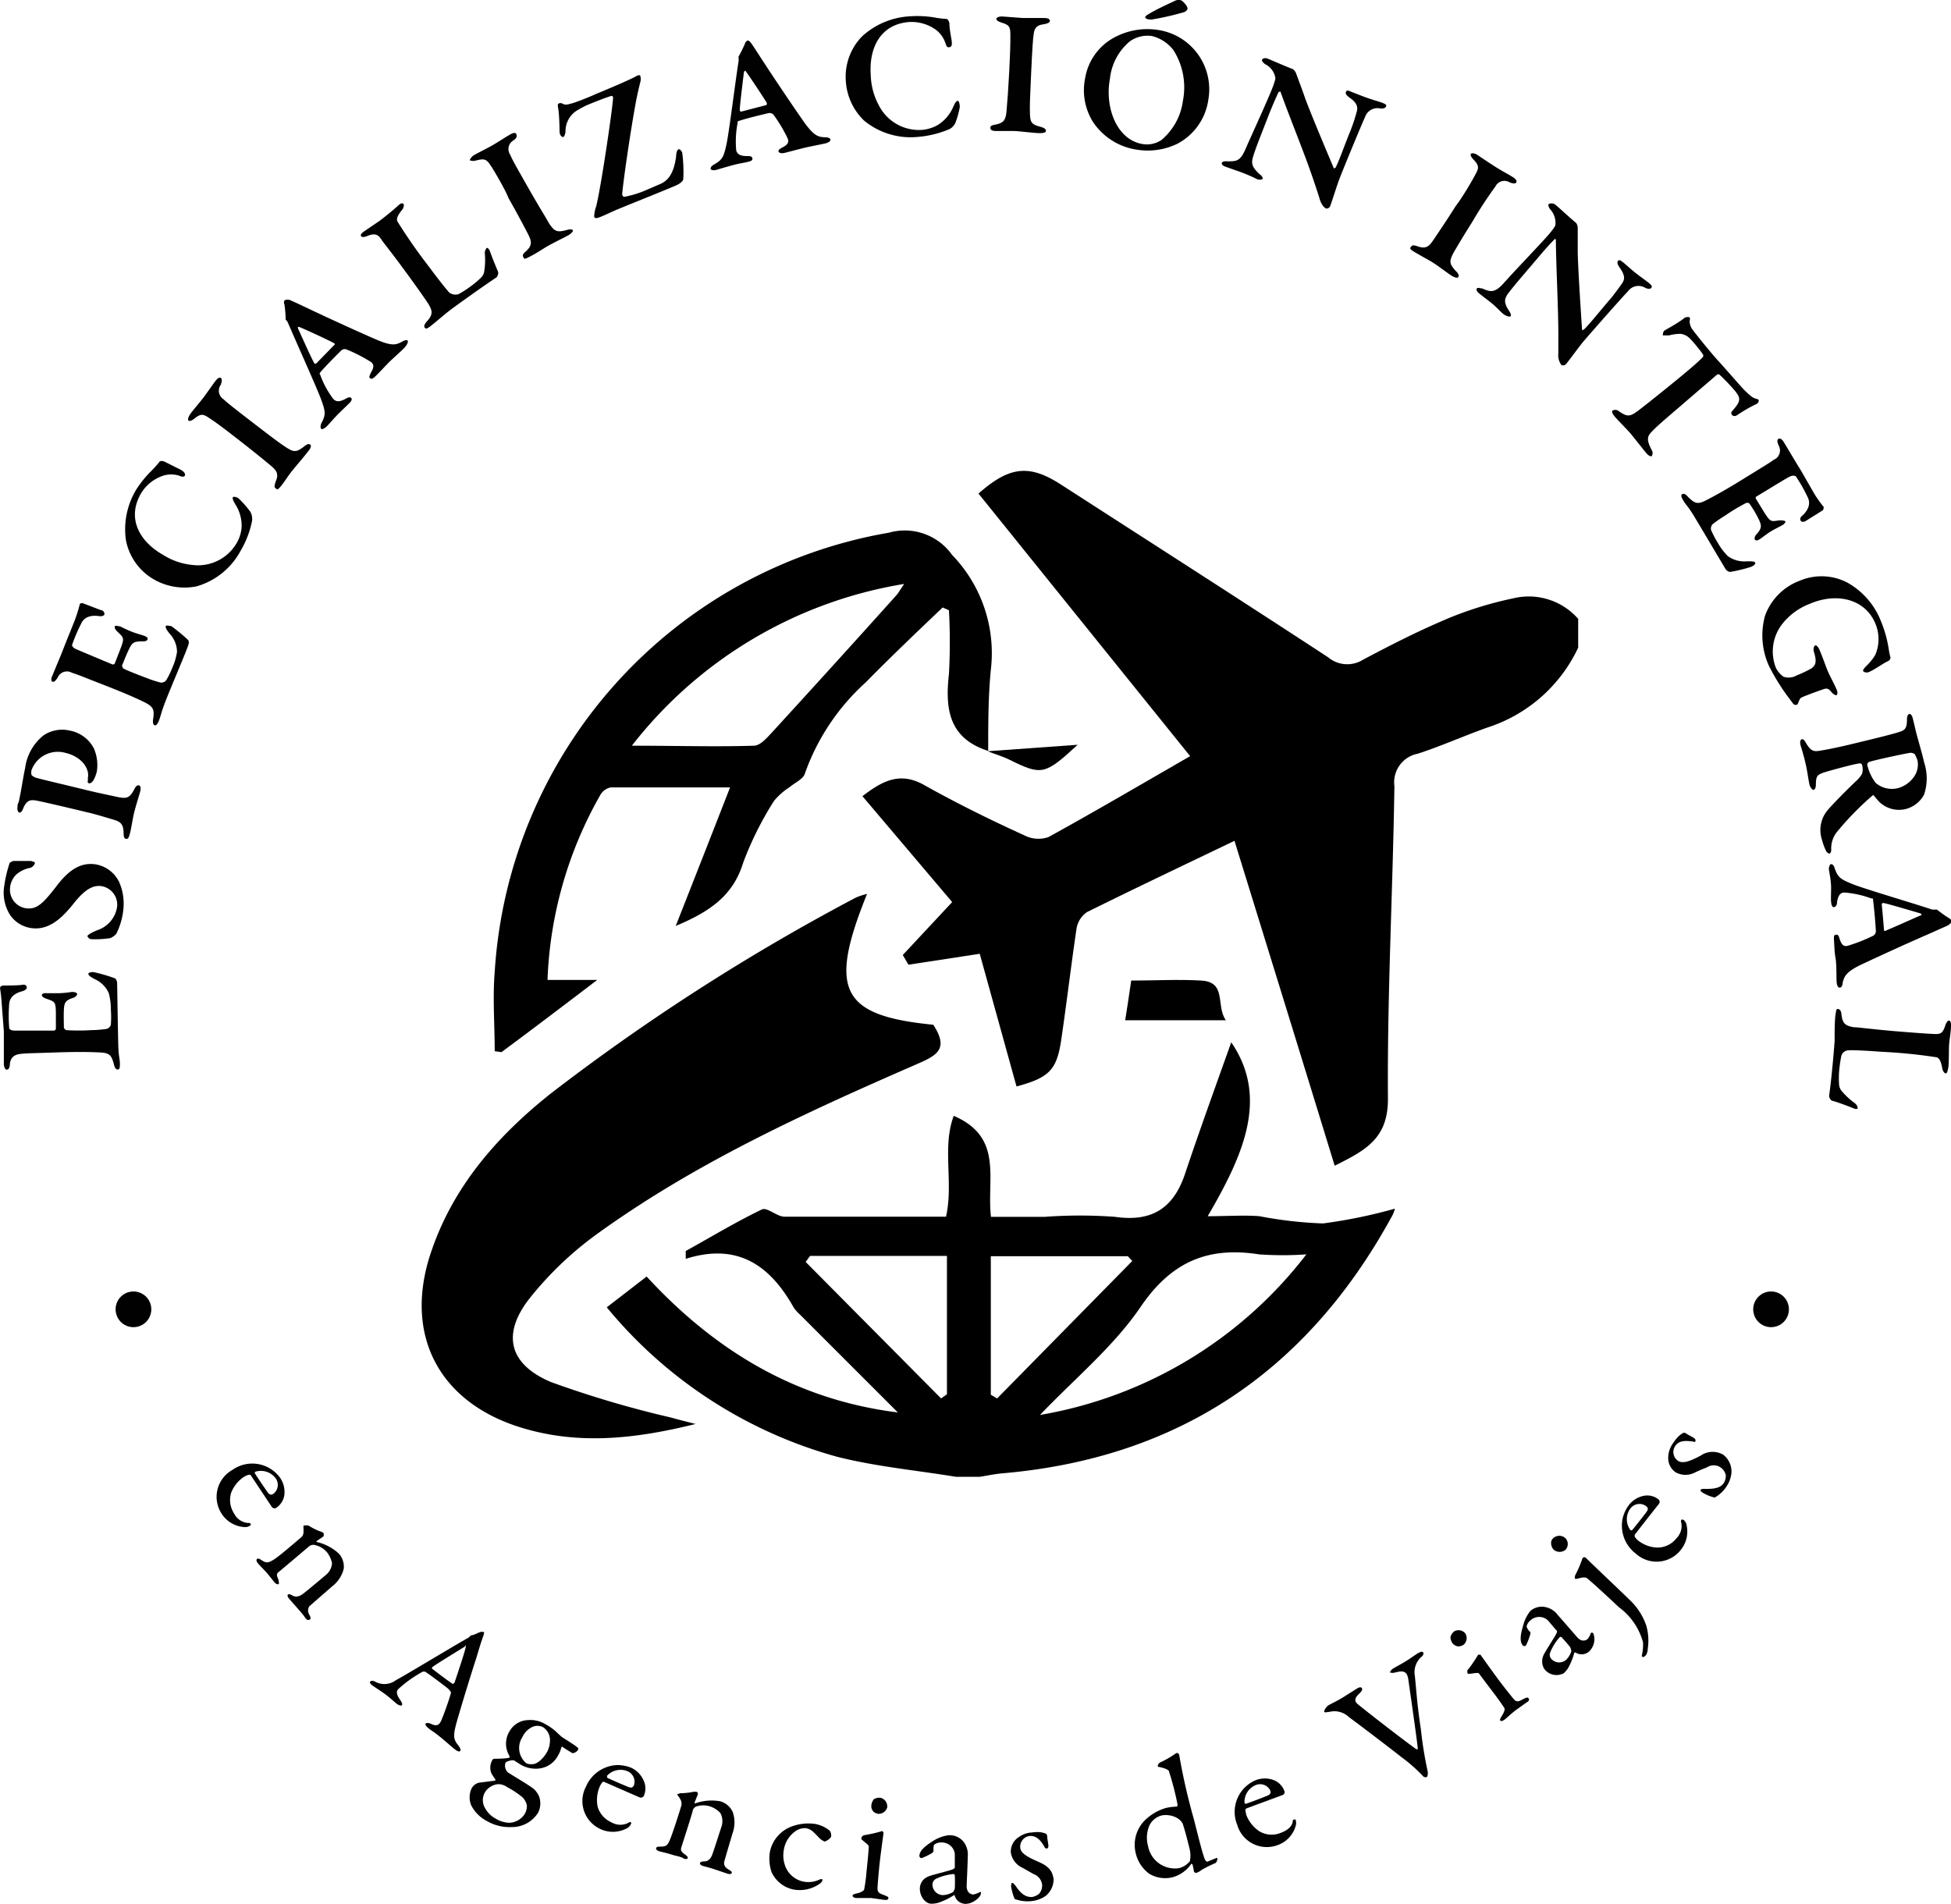 <svg xmlns="http://www.w3.org/2000/svg" viewBox="0 0 126.75 123.73"><defs><style>.a{fill:#010101;}</style></defs><path d="M462.1,269.94a24,24,0,0,0-4,1.21c-2,.83-3.87,1.78-5.75,2.78a1.93,1.93,0,0,1-2.25-.16c-5.79-3.79-11.62-7.52-17.43-11.27-2-1.27-3.28-1.15-5.29.63l13.75,17.06c-3.16,1.82-6.16,3.58-9.21,5.26a2,2,0,0,1-1.55-.11c-2.2-1-4.41-2.09-6.53-3.28-1.57-.88-2.71-.26-4,.73l5.83,6.88-3.21,3.44.37.63,4.63-.71,2.39,8.62c2.12-.57,2.61-1.07,2.9-3,.36-2.42.64-4.85,1-7.26a1.61,1.61,0,0,1,.68-1.07c3.15-1.56,6.33-3.07,9.58-4.63,2.19,7.08,4.33,14,6.51,21.11,2-1,3.47-1.76,3.46-4.35-.05-6.77.32-13.54.42-20.31a1.89,1.89,0,0,1,1.52-2.11c1.53-.5,3-1.16,4.52-1.7a9.84,9.84,0,0,0,5.9-5.19v-1.87A4.27,4.27,0,0,0,462.1,269.94Z" transform="translate(-363.81 -231.06)"></path><path d="M449.76,310.55a26.66,26.66,0,0,1-4.13-.47c-1-.08-2,0-3.36,0,2.3-3.94,4-7.69,1.53-11.3-.92,2.59-2,5.55-3,8.54-.75,2.24-2.15,3.15-4.56,2.8a31.22,31.22,0,0,0-4.54,0h-3.51c-.29-2.47.83-5.17-2.42-6.56-.77,2.07,0,4.33-.5,6.55-3.52,0-7,0-10.5,0-.49,0-1.12-.63-1.46-.47-1.69.81-3.3,1.79-4.95,2.7l0,.51c3.38-1.07,5.48.44,7,3.14a2.27,2.27,0,0,0,.41.47l6.37,6.37c-6.6-.82-11.87-4-16.32-8.83l-2.59,2a29.51,29.51,0,0,0,15,9.72c2.51.63,5.11.87,7.67,1.29h1.57c.51-.08,1-.19,1.53-.23,11.37-1,19.71-6.63,25.18-16.59a2,2,0,0,0,.25-.6A32.85,32.85,0,0,1,449.76,310.55Zm-24.43,11.1-.38.27-8.8-8.87.29-.39h8.89Zm3.26.27-.41-.24v-9h8.9l.29.31Zm2.74,1.12c2.33-2.44,4.84-4.5,6.59-7.08,2-2.93,4.37-3.92,7.69-3.4a21.93,21.93,0,0,0,3.07,0A27.66,27.66,0,0,1,431.33,323Z" transform="translate(-363.81 -231.06)"></path><path d="M399.59,320.85c-2.77-1.18-3.19-3.17-1.32-5.5a22.32,22.32,0,0,1,4.17-4c6.47-4.71,13.71-8,21-11.18,1.3-.56,2-1,1-2.53-6-.59-6.83-2.25-4.3-8.5a4.35,4.35,0,0,0-.75.25,138.34,138.34,0,0,0-19.8,12.72c-3.51,2.79-6.41,6.11-7.83,10.47-1.7,5.24.58,9.58,5.86,11.22,3.64,1.13,7.28.8,11.38-.22-.82-.21-1.19-.3-1.56-.41A67.26,67.26,0,0,1,399.59,320.85Z" transform="translate(-363.81 -231.06)"></path><polygon points="64.16 48.82 64.16 48.81 64.16 48.82 64.16 48.82"></polygon><path d="M396.39,299.42c2-1.48,3.93-2.95,6.22-4.69h-3.23a26.2,26.2,0,0,1,3.42-12,1,1,0,0,1,.69-.51c2.62,0,5.23,0,7.75,0-1.17,3-2.28,5.83-3.53,9,2.4-1,3.76-2.08,4.39-4.13a21.46,21.46,0,0,1,2-4,4.39,4.39,0,0,1,1-.88c.35-.3.9-.53,1-.89a14.48,14.48,0,0,1,3.95-5.92c1.62-1.65,3.3-3.25,5-4.87l.41.18a38.06,38.06,0,0,1,0,4.14c-.26,2.29,0,4.18,2.55,5,0-1.75,0-3.52.17-5.26a9.18,9.18,0,0,0-2.52-7.48,3.77,3.77,0,0,0-4.1-1.44,30.92,30.92,0,0,0-25.61,28.53c-.14,1.71,0,3.44,0,5.16ZM422.55,269c-.26.38-.36.57-.5.73-2.69,3-5.37,5.95-8.07,8.9-.34.36-.77.87-1.18.88-2.53.08-5.06,0-7.94,0A28.16,28.16,0,0,1,422.55,269Z" transform="translate(-363.81 -231.06)"></path><path d="M441.86,294.77c-1.49-.09-3,0-4.56,0-.13.91-.25,1.7-.39,2.58h6.54C442.78,296.4,443.53,294.87,441.86,294.77Z" transform="translate(-363.81 -231.06)"></path><path d="M433.82,279.45l-5.85.42c.48.19,1,.34,1.44.56C431.48,281.45,431.69,281.42,433.82,279.45Z" transform="translate(-363.81 -231.06)"></path><polygon points="64.16 48.82 64.16 48.82 64.16 48.82 64.16 48.82"></polygon><path class="a" d="M363.92,296.25a10.13,10.13,0,0,0-.11-1c0-.05.07-.13.15-.15s1,0,1.26-.05.33.07.33.18-.17.2-.28.23c-.66.17-.82.51-.86.78a10.37,10.37,0,0,0,0,1.64s.06.14.34.14,1.93,0,2.57,0a.14.14,0,0,0,.12-.12l0-.94c0-.84-.07-.81-.59-1-.18-.06-.32-.14-.32-.25s.2-.13.33-.12c.33,0,.54,0,.81,0a6.77,6.77,0,0,0,.8-.08c.21,0,.35.05.35.14s-.13.2-.25.24c-.51.16-.59.32-.61.78s0,.81,0,1.18c0,0,.12.15.14.14a13,13,0,0,0,1.64,0,7.31,7.31,0,0,0,1-.08.41.41,0,0,0,.27-.26,6.16,6.16,0,0,0,0-1,3.76,3.76,0,0,0-.14-1.08,1.8,1.8,0,0,0-.9-.89c-.31-.16-.42-.26-.42-.35s.24-.12.33-.11a9.67,9.67,0,0,1,1.38.4c.08,0,.16.22.16.28s.05,3,.07,3.91.09.92.11,1.34c0,.22,0,.4-.14.4s-.2-.14-.25-.34c-.16-.6-.28-.74-.92-.77s-1.39-.05-2.84,0-1.93.05-2.27.09-.66.14-.73.65c0,.24-.08.38-.2.38s-.18-.2-.19-.36c0-.55,0-1.52,0-2.13Z" transform="translate(-363.81 -231.06)"></path><path class="a" d="M364.44,287.12s.19-.12.24-.12,1.07,0,1.12,0,.28.06.28.13a.46.46,0,0,1-.32.32,1.89,1.89,0,0,0-.88.42,1.36,1.36,0,0,0-.42.9,1.22,1.22,0,0,0,1.1,1.31c.69.07,1.11-.41,1.88-1.39,1-1.35,1.8-1.56,2.52-1.48a2.08,2.08,0,0,1,1.61,1.2,3.51,3.51,0,0,1,.26,1.68,4.54,4.54,0,0,1-.47,1.65,1.07,1.07,0,0,1-.38.27,6.27,6.27,0,0,1-1.27.07c-.08,0-.23-.15-.22-.21s.31-.25.69-.39a1.89,1.89,0,0,0,1.24-1.52,1.22,1.22,0,0,0-1.05-1.33c-.49-.05-1,.15-1.79,1.15s-1.62,1.7-2.66,1.59a2,2,0,0,1-1.46-.87,2.72,2.72,0,0,1-.37-1.91A8.26,8.26,0,0,1,364.44,287.12Z" transform="translate(-363.81 -231.06)"></path><path class="a" d="M365.86,281.09a.68.68,0,0,0,0,.33.78.78,0,0,0,.4.2c.22.07,1.64.4,2.95.72,1,.25,1.79.4,2.08.47.7.15.91.17,1.24-.46.1-.22.21-.29.32-.26s.11.23.07.39-.29.94-.41,1.44c-.08.33-.16.9-.25,1.26s-.16.41-.28.38-.13-.2-.14-.32c0-.6-.15-.78-.67-.93s-1.18-.36-1.77-.49c-.36-.09-2.93-.7-3.26-.75s-.61-.05-.84.56c-.06.15-.16.24-.23.23s-.14-.15-.13-.29,0-.27.08-.38c.17-.73.3-1.69.42-2.21a3.26,3.26,0,0,1,1.21-2.15,2.17,2.17,0,0,1,1.7-.3,2.21,2.21,0,0,1,1.56,1.16,2.69,2.69,0,0,1,.19,1.5,2.38,2.38,0,0,1-.22.57c-.11.15-.19.21-.29.19s-.09-.11-.07-.2l0-.17c.11-.48-.29-1.33-1.48-1.61A1.82,1.82,0,0,0,365.86,281.09Z" transform="translate(-363.81 -231.06)"></path><path class="a" d="M368.68,271.33a9.8,9.8,0,0,0,.31-1c0-.05.11-.1.19-.08l1.18.45c.15,0,.27.19.23.29s-.23.12-.35.1c-.67-.09-.95.15-1.1.38a10.76,10.76,0,0,0-.65,1.5s0,.15.25.26,1.77.75,2.38,1a.14.14,0,0,0,.15-.07l.34-.88c.3-.77.25-.77-.15-1.16-.14-.13-.23-.26-.19-.36s.23,0,.35,0c.3.15.49.24.74.34s.48.16.76.25.31.18.27.27-.2.12-.32.11c-.54,0-.67.07-.87.49s-.32.74-.46,1.08a.37.37,0,0,0,.08.19c.29.16,1.15.48,1.51.62a7.55,7.55,0,0,0,.92.3.42.42,0,0,0,.35-.14,5.3,5.3,0,0,0,.42-.86,3.88,3.88,0,0,0,.29-1,1.76,1.76,0,0,0-.48-1.18c-.22-.27-.28-.41-.25-.49s.27,0,.36,0a11.18,11.18,0,0,1,1.1.91.37.37,0,0,1,0,.32c0,.12-1.15,2.8-1.47,3.63s-.28.87-.43,1.27c-.08.2-.18.36-.29.31s-.12-.21-.09-.41c.09-.61,0-.8-.54-1.07s-1.26-.59-2.62-1.12-1.79-.71-2.12-.81a.65.65,0,0,0-.92.31c-.14.21-.23.31-.34.27s-.09-.25,0-.4c.2-.52.59-1.4.81-2Z" transform="translate(-363.81 -231.06)"></path><path class="a" d="M373.59,261.71a8.39,8.39,0,0,0,.58-.64c0-.07.21-.08.36,0l1,.5c.22.11.35.28.29.39s-.21.08-.39,0a1.74,1.74,0,0,0-1,0,2.65,2.65,0,0,0-1.46,1.16c-.94,1.62-.1,3.13,1.45,4a4.34,4.34,0,0,0,1.92.65,2.9,2.9,0,0,0,2.83-1.4,2.37,2.37,0,0,0,.34-1.12,2.59,2.59,0,0,0-.41-1.42c-.15-.26-.2-.38-.16-.46s.33,0,.43.13a6.38,6.38,0,0,1,.71.82,1,1,0,0,1,.11.56,6.14,6.14,0,0,1-.74,1.95,4.72,4.72,0,0,1-2.88,2.33,4,4,0,0,1-2.79-.47,3.75,3.75,0,0,1-1.79-2.54,5,5,0,0,1,.67-3.28A6.93,6.93,0,0,1,373.59,261.71Z" transform="translate(-363.81 -231.06)"></path><path class="a" d="M377.52,258.3c-.47-.32-.61-.42-1.07-.05-.23.18-.34.18-.4.13s0-.23.1-.39.6-.74.84-1.05.57-.8.82-1.13c.12-.16.26-.26.35-.19s.06.25,0,.43a.66.66,0,0,0,.17.95c.22.21.54.47,2.14,1.7,1.13.87,1.54,1.17,1.83,1.36.58.39.74.42,1.28,0,.16-.14.3-.18.39-.11s0,.27-.1.38c-.28.38-.83,1-1.12,1.37s-.39.57-.66.91-.28.24-.38.17-.06-.18,0-.41c.23-.51.08-.73-.3-1.05s-1.29-1.06-2.08-1.67C378.87,259.29,377.9,258.54,377.52,258.3Z" transform="translate(-363.81 -231.06)"></path><path class="a" d="M382.68,250.57c.28.12.85.39,1.27.59,1.75.83,3.82,1.76,4.4,2,.95.4,1.21.3,1.58.1.18-.1.31-.13.36-.07s0,.21-.15.4-.86.8-1.11,1.06-.58.61-.8.83-.31.22-.39.14,0-.17.07-.36c.26-.42.14-.56,0-.68a10,10,0,0,0-1.6-.82.34.34,0,0,0-.33.07c-.88.87-1.26,1.3-1.36,1.42s0,.14,0,.18a5.84,5.84,0,0,0,.85,1.56c.17.17.37.2.76,0,.2-.12.33-.15.4-.07s0,.22-.14.35l-.68.66c-.32.32-.66.73-.79.85s-.28.19-.33.15-.09-.15,0-.38c.3-.54.26-.76,0-1.49s-1.68-3.87-2.16-5a1,1,0,0,0-.11-.19s-.06,0-.05-.08a8.25,8.25,0,0,0-.08-.95.3.3,0,0,1,0-.26S382.45,250.47,382.68,250.57Zm2.84,2.79c-.51-.27-1.88-.9-2.28-1.06-.07,0-.1,0-.06.12.25.55.9,2,1.05,2.24a.09.09,0,0,0,.14,0l1.19-1.22A.08.08,0,0,0,385.52,253.36Z" transform="translate(-363.81 -231.06)"></path><path class="a" d="M387.44,246.11l1-.68c.37-.27,1-.79,1.22-1s.33-.17.37-.11,0,.24-.07.34c-.42.5-.39.7-.31.82a34.47,34.47,0,0,0,2,2.87c.48.65,1.07,1.41,1.34,1.71a.65.65,0,0,0,.61.11,6.15,6.15,0,0,0,.82-.53,5.34,5.34,0,0,0,.65-.55.73.73,0,0,0,.19-.35,4.66,4.66,0,0,0,.05-1.18.49.49,0,0,1,.11-.38c.07-.05.16.05.23.23.14.41.39,1,.53,1.34a.55.55,0,0,1-.1.32c-.14.1-1,.66-2.95,2.08-.45.34-1.06.88-1.35,1.1s-.31.17-.38.09,0-.22.11-.36c.45-.48.4-.71.14-1.16-.16-.25-.86-1.26-1.87-2.62-.68-.92-1-1.29-1.2-1.59s-.4-.43-.92-.21c-.21.08-.34.08-.39,0S387.27,246.24,387.44,246.11Z" transform="translate(-363.81 -231.06)"></path><path class="a" d="M395.77,241.94c-.31-.47-.39-.62-1-.46-.28.08-.39,0-.43,0s.07-.22.25-.33.84-.44,1.18-.63c.5-.29.84-.53,1.2-.73.17-.1.34-.14.39,0s0,.26-.19.39a.65.65,0,0,0-.21.94c.11.27.31.64,1.31,2.39.71,1.24,1,1.67,1.17,2,.38.58.52.67,1.17.5.21-.07.35-.06.41,0s-.12.24-.24.31c-.41.23-1.14.57-1.56.83s-.58.37-1,.59-.36.11-.42,0,0-.2.2-.37c.4-.38.35-.64.12-1.09s-.77-1.47-1.27-2.34C396.63,243.37,396,242.31,395.77,241.94Z" transform="translate(-363.81 -231.06)"></path><path class="a" d="M405.16,236c.11-.07.23-.07.25,0a.73.73,0,0,1,0,.39c-.06.24-.22.87-.35,1.64-.36,2-.79,5.05-.83,5.66,0,.07.08.16.13.16a6.6,6.6,0,0,0,1.29-.38l1.09-.47c.54-.25.87-.77,1-1.82,0-.23.08-.39.15-.42s.18.07.24.21a9.2,9.2,0,0,1,.07,1.72c0,.11-.16.29-.54.45-1.33.56-3.54,1.43-4,1.64s-.83.38-1,.43-.21,0-.25-.06a2.33,2.33,0,0,1,.13-.68c.31-1.19,1.09-6.5,1.1-7.07,0-.07-.07-.12-.1-.11-.23.06-1,.35-1.64.62-.17.08-.48.25-.64.35a1.58,1.58,0,0,0-.71,1.3c0,.16-.07.37-.14.4s-.22-.09-.24-.28,0-1.12-.12-1.72c0-.12,0-.15.07-.18a.26.26,0,0,1,.21,0c.19.12.33.08.62,0s1-.35,1.64-.64C403.83,236.63,404.9,236.16,405.16,236Z" transform="translate(-363.81 -231.06)"></path><path class="a" d="M412.65,233.92c.17.24.51.78.76,1.16,1.06,1.62,2.34,3.5,2.7,4,.61.83.88.88,1.3.9.21,0,.33.06.35.14s-.08.2-.34.26-1.15.23-1.5.32l-1.12.29c-.23.06-.38,0-.41-.08s.05-.17.25-.27c.44-.22.41-.41.34-.59a9.73,9.73,0,0,0-.92-1.54.35.35,0,0,0-.32-.1c-1.21.28-1.75.45-1.91.5s-.08.1-.1.14a6.3,6.3,0,0,0-.09,1.78c.06.22.21.36.66.37.24,0,.36,0,.39.15s-.13.18-.31.23-.5.09-.92.2-.95.27-1.12.32-.35,0-.36-.06,0-.17.23-.3c.54-.3.62-.51.79-1.27s.59-4.17.79-5.41a.79.79,0,0,0,0-.22s0-.07,0-.1a8.25,8.25,0,0,0,.42-.85.32.32,0,0,1,.17-.2C412.45,233.7,412.5,233.71,412.65,233.92Zm1,3.86c-.3-.49-1.14-1.75-1.39-2.09,0-.08-.11,0-.12.06-.07.6-.27,2.17-.27,2.46,0,.06.06.11.1.1l1.65-.43S413.63,237.83,413.61,237.78Z" transform="translate(-363.81 -231.06)"></path><path class="a" d="M424.43,232.18a6.75,6.75,0,0,0,.86.11c.08,0,.18.13.2.3,0,.33.09.74.14,1.08s0,.45-.17.46-.17-.13-.24-.3a1.82,1.82,0,0,0-.56-.8,2.72,2.72,0,0,0-1.78-.54c-1.87.14-2.63,1.68-2.5,3.46a4.41,4.41,0,0,0,.55,2,2.92,2.92,0,0,0,2.76,1.55,2.42,2.42,0,0,0,1.11-.36,2.59,2.59,0,0,0,.94-1.14c.12-.27.2-.38.29-.39s.15.3.13.43a5.82,5.82,0,0,1-.28,1,.88.88,0,0,1-.39.41,6.55,6.55,0,0,1-2,.5,4.76,4.76,0,0,1-3.55-1.06,3.9,3.9,0,0,1-1.18-2.57,3.75,3.75,0,0,1,1.07-2.91,5,5,0,0,1,3.08-1.29A6.9,6.9,0,0,1,424.43,232.18Z" transform="translate(-363.81 -231.06)"></path><path class="a" d="M429.45,233.44c0-.57,0-.75-.57-.91-.28-.09-.34-.17-.34-.25s.17-.16.38-.15l1.34.1c.57,0,1,0,1.4,0,.2,0,.36.06.36.18s-.18.19-.38.22c-.59.07-.64.38-.68.68s-.08.7-.17,2.72c-.07,1.42-.08,1.93-.07,2.28,0,.7.08.84.73,1,.2.06.32.14.31.26s-.23.14-.37.14c-.47,0-1.26-.13-1.76-.14-.34,0-.69,0-1.13,0-.28,0-.36-.1-.35-.22s.11-.16.36-.2c.55-.11.64-.35.69-.86s.13-1.65.18-2.65C429.41,235.1,429.46,233.88,429.45,233.44Z" transform="translate(-363.81 -231.06)"></path><path class="a" d="M442.31,237.55a3.83,3.83,0,0,1-2.05,2.87,4.43,4.43,0,0,1-2.68.35,4.13,4.13,0,0,1-2.77-1.8,3.89,3.89,0,0,1-.5-2.84,3.68,3.68,0,0,1,2.06-2.72A4.5,4.5,0,0,1,439,233,3.9,3.9,0,0,1,442.31,237.55Zm-5.09-3.81a3.65,3.65,0,0,0-1.3,2.43c-.34,1.78.38,3.92,2.07,4.24a1.69,1.69,0,0,0,1.27-.25,4,4,0,0,0,1.4-2.55,4.52,4.52,0,0,0-.62-3.3,2.55,2.55,0,0,0-1.4-.91A2,2,0,0,0,437.22,233.74Zm3.35-2.65c.18.13.41.41.39.54s-.19.22-.33.25a18.38,18.38,0,0,1-2,.45c-.07,0-.3,0-.39-.09s.06-.19.2-.27c.49-.3,1.22-.63,1.75-.88A.58.58,0,0,1,440.57,231.09Z" transform="translate(-363.81 -231.06)"></path><path class="a" d="M446.17,234.87c.24.1,1.09.47,1.65.69a.8.8,0,0,1,.18.23c.09.26.27.72.52,1.42.28.86,1.58,3.91,1.93,4.75,0,.08.11,0,.12,0,.18-.29.62-1.55,1-2.47a11.79,11.79,0,0,0,.39-1.2c.06-.23.05-.52-.45-.87-.2-.14-.31-.26-.26-.39s.17-.09.36,0l.75.29c.52.2,1,.32,1.28.43s.24.17.21.24-.14.14-.36.12a.85.85,0,0,0-1,.56c-.18.38-1.32,3.13-1.68,4.06-.17.46-.48,1.46-.59,1.74a.26.26,0,0,1-.25.14c-.23-.09-.39-.47-.43-.64-.11-.36-.22-.69-.38-1.16-.55-1.66-1.61-4.23-2.15-5.76,0-.09-.13,0-.14,0-.13.29-.25.53-.6,1.39-.59,1.53-.93,2.35-1.08,2.91-.09.37,0,.6.42,1,.2.15.25.26.23.32s-.22.11-.43,0-.55-.26-.94-.41l-1.05-.37c-.15-.05-.27-.16-.23-.25s.19-.11.32-.1c.56,0,.85.05,1.2-.76.53-1.21,1.48-3.26,1.78-4.05.17-.44.19-.59.17-.64a1.21,1.21,0,0,0-.64-.85c-.12-.07-.25-.22-.22-.3S446,234.8,446.17,234.87Z" transform="translate(-363.81 -231.06)"></path><path class="a" d="M459.6,242.51c.27-.49.36-.64-.05-1.07-.2-.21-.22-.32-.18-.38s.23-.06.41.06.79.53,1.12.74c.48.31.85.49,1.2.71.17.11.28.24.22.34s-.24.08-.43,0a.65.65,0,0,0-.93.27,26.3,26.3,0,0,0-1.49,2.28c-.76,1.2-1,1.64-1.19,1.95-.33.61-.34.77.12,1.27.16.15.21.28.15.38s-.27,0-.39-.06c-.4-.25-1-.74-1.46-1s-.61-.34-1-.57-.26-.27-.2-.36.18-.09.42,0c.53.18.73,0,1-.4s.93-1.37,1.46-2.22C458.74,244,459.39,242.91,459.6,242.51Z" transform="translate(-363.81 -231.06)"></path><path class="a" d="M464.87,244.37c.2.16.88.8,1.34,1.18a.63.63,0,0,1,.1.28c0,.28,0,.77,0,1.51,0,.91.22,4.23.28,5.13,0,.08.11,0,.12,0,.26-.22,1.09-1.26,1.73-2,.25-.3.58-.75.75-1s.22-.48-.14-1c-.14-.2-.21-.35-.12-.46s.19,0,.35.11l.61.53c.43.36.84.62,1.07.82s.17.23.12.3-.18.08-.37,0a.84.84,0,0,0-1.13.21c-.3.3-2.27,2.53-2.92,3.29-.31.38-.92,1.22-1.12,1.46a.29.29,0,0,1-.29.05,1.07,1.07,0,0,1-.2-.76c0-.36,0-.71,0-1.22,0-1.74-.15-4.52-.16-6.14,0-.1-.11-.07-.14,0-.22.23-.41.42-1,1.12-1.06,1.25-1.65,1.92-2,2.4-.21.32-.24.55.08,1.05.15.21.16.33.11.38s-.24,0-.41-.11-.44-.43-.75-.69-.73-.56-.88-.69-.2-.24-.14-.32.22,0,.34,0c.52.22.79.33,1.39-.33.89-1,2.45-2.6,3-3.25.3-.36.36-.49.37-.55a1.3,1.3,0,0,0-.33-1c-.09-.1-.16-.28-.11-.34S464.71,244.23,464.87,244.37Z" transform="translate(-363.81 -231.06)"></path><path class="a" d="M477.13,256.4c.41.4.56.51.74.56s.16.05.19.09,0,.2-.16.27a9.06,9.06,0,0,0-1.2.69c-.08.07-.28.14-.37,0s-.06-.15.14-.39c.44-.52.42-.71.06-1.16a13.55,13.55,0,0,0-1-1.05.15.15,0,0,0-.18,0L473.5,257c-1,.87-2,1.69-2.38,2.11-.27.27-.38.49,0,1.2a.36.36,0,0,1,0,.38c-.08.06-.24-.06-.33-.16s-.89-1.12-1.09-1.35-.88-.92-1-1.07-.2-.31-.13-.37a.36.36,0,0,1,.36,0c.64.46.79.4,1.44-.1s2.38-1.89,3.06-2.47c.51-.43.81-.7,1-.9a.15.15,0,0,0,0-.2c-.12-.19-.65-.85-.82-1a1,1,0,0,0-.63-.32,3,3,0,0,0-.73.1c-.27,0-.37,0-.4,0s0-.23.08-.3.89-.48,1.35-.86c0,0,.25-.07.3,0s0,.16,0,.27a.93.93,0,0,0,.17.49c.15.21,1.12,1.43,1.64,2S476.86,256.12,477.13,256.4Z" transform="translate(-363.81 -231.06)"></path><path class="a" d="M481.69,263.16a8.5,8.5,0,0,0,.6.84s0,.15-.05.2-.87.55-1.07.68-.32.1-.38,0,0-.26.14-.34c.48-.48.45-.85.35-1.11a10.2,10.2,0,0,0-.8-1.42s-.12-.1-.36,0-1.67,1-2.22,1.32c0,0-.07.1,0,.16l.49.8c.44.71.47.66,1,.58.19,0,.34,0,.4.06s-.11.22-.22.27c-.3.16-.49.25-.72.39s-.41.29-.65.46-.33.14-.38.06,0-.23.1-.33c.36-.4.35-.57.14-1s-.4-.71-.59-1a.26.26,0,0,0-.2-.05,12.34,12.34,0,0,0-1.4.84,8.59,8.59,0,0,0-.8.55.44.44,0,0,0-.1.37,6.46,6.46,0,0,0,.44.84,4,4,0,0,0,.66.87,1.85,1.85,0,0,0,1.23.33c.35,0,.49,0,.54.09s-.15.22-.24.26a9.76,9.76,0,0,1-1.39.34.44.44,0,0,1-.28-.16c-.07-.11-1.55-2.61-2-3.36s-.53-.75-.75-1.1c-.12-.2-.19-.36-.09-.43s.24,0,.39.18c.44.43.62.5,1.18.21s1.23-.65,2.47-1.42,1.64-1,1.92-1.21a.65.65,0,0,0,.31-.93c-.09-.23-.12-.37,0-.43s.26.08.34.22c.29.47.77,1.3,1.1,1.82Z" transform="translate(-363.81 -231.06)"></path><path class="a" d="M486.52,273.27a5,5,0,0,0,.11.52s0,.16-.19.24c-.31.14-.8.52-1.23.7-.14.06-.3,0-.35-.06s.06-.2.19-.33a3.36,3.36,0,0,0,.59-.73,2.6,2.6,0,0,0,0-2.05c-.69-1.63-2.56-2-4.25-1.27a4.16,4.16,0,0,0-1.76,1.27,2.9,2.9,0,0,0-.45,2.88,1.56,1.56,0,0,0,.5.59,1.06,1.06,0,0,0,.86-.09,7.4,7.4,0,0,0,.95-.45c.22-.17.4-.34.16-1.09-.05-.16,0-.36.08-.4s.21.09.3.31c.17.4.38,1,.51,1.32s.42.83.59,1.23c.08.2.05.32,0,.36s-.21-.05-.31-.16c-.25-.33-.38-.27-.54-.22s-.92.32-1.37.51c-.15.06-.17.12-.25.31s-.06.16-.13.19-.18,0-.24-.09-.38-.49-.65-.89a14.46,14.46,0,0,1-.89-1.51,4.78,4.78,0,0,1-.27-3.3,3.81,3.81,0,0,1,2.23-2.26,3.63,3.63,0,0,1,3.11.11A4.91,4.91,0,0,1,486,271.4,7.81,7.81,0,0,1,486.52,273.27Z" transform="translate(-363.81 -231.06)"></path><path class="a" d="M485.92,283.18s-.23-.25-.34-.39-.13,0-.17,0a19.35,19.35,0,0,0-2.29,2.36,1.73,1.73,0,0,0-.34,1.13c0,.12-.06.23-.11.24s-.17-.07-.21-.14a3.65,3.65,0,0,1-.28-.75,2,2,0,0,1,.34-1.9c.36-.43,1.15-1.23,1.86-1.91a2,2,0,0,0,.4-.48,1,1,0,0,0,0-.58.13.13,0,0,0-.14-.1c-.23,0-1.75.41-2.27.57s-.58.26-.59.82c0,.21-.07.31-.15.33s-.22-.18-.26-.32c-.09-.4-.14-.92-.28-1.48-.09-.4-.27-1-.3-1.08-.07-.29,0-.39.09-.41s.17.09.25.23c.29.48.45.58.83.53.89-.14,1.86-.37,2.83-.61,1.22-.29,2.19-.54,2.49-.65s.42-.23.42-.8c0-.17.05-.31.14-.34s.2.1.24.3c.09.35.14.59.2.83.1.43.39,1.36.53,2a3.32,3.32,0,0,1,0,2.11,1.89,1.89,0,0,1-1.21.94A1.85,1.85,0,0,1,485.92,283.18Zm2.28-1.72a1.35,1.35,0,0,0,.18-1,2.24,2.24,0,0,0-.18-.41.57.57,0,0,0-.28-.08c-.39.06-2.41.49-2.69.6a.2.2,0,0,0-.11.18,3,3,0,0,0,.55,1.18,1.61,1.61,0,0,0,1.43.34A1.85,1.85,0,0,0,488.2,281.46Z" transform="translate(-363.81 -231.06)"></path><path class="a" d="M490.31,291.21l-1.28.57c-1.77.77-3.83,1.73-4.4,2-.92.46-1,.73-1.11,1.13,0,.21-.1.32-.19.32s-.18-.1-.2-.37,0-1.17-.07-1.54-.08-.84-.1-1.15,0-.37.14-.38.16.07.23.29c.15.47.34.47.52.43a10.67,10.67,0,0,0,1.67-.66.36.36,0,0,0,.16-.3c-.08-1.24-.16-1.8-.18-2s-.09-.09-.13-.12a6.38,6.38,0,0,0-1.74-.38c-.23,0-.39.15-.47.59,0,.24-.1.35-.21.36s-.16-.15-.18-.34,0-.5,0-.94-.12-1-.14-1.15.05-.35.12-.36.17,0,.26.28c.2.59.4.7,1.12,1s4,1.26,5.21,1.67l.22,0s.06,0,.09,0a8.25,8.25,0,0,0,.77.55c.11.06.17.14.17.2S490.53,291.1,490.31,291.21Zm-4,.32c.54-.22,1.91-.84,2.29-1,.08,0,.05-.1-.05-.13-.57-.17-2.09-.62-2.38-.67a.1.1,0,0,0-.11.09c.05.46.12,1.32.15,1.7A.1.1,0,0,0,486.34,291.53Z" transform="translate(-363.81 -231.06)"></path><path class="a" d="M490.56,297.72c0,.32-.09.83-.12,1.17s0,1.27-.06,1.56-.09.35-.17.35-.18-.16-.21-.28c-.1-.64-.27-.75-.41-.77a33.59,33.59,0,0,0-3.5-.35c-.81-.06-1.77-.12-2.17-.1s-.48.34-.49.39a9,9,0,0,0-.14,1,5.88,5.88,0,0,0,0,.84.74.74,0,0,0,.14.38,4.65,4.65,0,0,0,.86.81.5.5,0,0,1,.21.33c0,.08-.14.09-.32,0-.4-.16-1-.38-1.36-.48-.07,0-.18-.23-.18-.28s.18-1.21.36-3.59c0-.57,0-1.38.06-1.74s.07-.35.17-.34.19.12.21.31c.06.65.27.77.78.87.29,0,1.52.17,3.21.3,1.13.09,1.59.12,2,.14s.59,0,.76-.56c.08-.22.17-.32.25-.31S490.57,297.51,490.56,297.72Z" transform="translate(-363.81 -231.06)"></path><path class="a" d="M382.28,328.22a1.22,1.22,0,0,1-.54.82.22.22,0,0,1-.27-.07l-1.39-2.09s-.08,0-.12,0a1.31,1.31,0,0,0-.34.16,2.21,2.21,0,0,0-.79,1,1.61,1.61,0,0,0,.19,1.36,1.11,1.11,0,0,0,.88.61c.08,0,.16,0,.19.05s0,.11-.06.14a.56.56,0,0,1-.26.08,1.88,1.88,0,0,1-1.56-.87,2,2,0,0,1,.69-2.84,2.23,2.23,0,0,1,3.11.51A1.63,1.63,0,0,1,382.28,328.22Zm-1.84-1.55c-.06,0-.09.09-.08.1.15.25.48.73.79,1.18.15.22.25.28.43.16a.73.73,0,0,0,.14-1A1.2,1.2,0,0,0,380.44,326.67Z" transform="translate(-363.81 -231.06)"></path><path class="a" d="M383.87,330.19a4.31,4.31,0,0,0,.71.36.7.7,0,0,1,.26.12c0,.05,0,.16,0,.19s-.36.25-.44.32,0,.06,0,.07a3.12,3.12,0,0,1,1.41.74,1.25,1.25,0,0,1,.33,1,2.06,2.06,0,0,1-.75,1.14l-1.48,1.29a.5.5,0,0,0,0,.56c.1.19.1.28,0,.32s-.19,0-.3-.17-.32-.4-.52-.63-.41-.46-.5-.57-.13-.22-.07-.27.19,0,.3.07.35.12.64-.09,1.28-1.05,1.52-1.25a1.07,1.07,0,0,0,.4-.77,1.74,1.74,0,0,0-.3-.67,1.42,1.42,0,0,0-.9-.52.54.54,0,0,0-.27.08c-.11.1-1.87,1.59-2,1.69s-.15.19,0,.52c0,.11.05.22,0,.26s-.18,0-.28-.13l-.42-.52c-.27-.31-.5-.53-.62-.67s-.15-.25-.08-.31.17,0,.28.07c.31.21.44.19.76,0s1-.77,1.83-1.48c.09-.08.16-.16.15-.47s0-.26,0-.28S383.79,330.15,383.87,330.19Z" transform="translate(-363.81 -231.06)"></path><path class="a" d="M395.19,337.41c-.11.29-.26.78-.43,1.36-.52,1.59-1.17,3.78-1.3,4.25-.25.92-.16,1.09.16,1.49.1.15.14.25.09.31s-.14.06-.36-.11-.68-.59-1.06-.89-.42-.29-.63-.46-.23-.27-.2-.31.14-.07.32,0c.48.24.58,0,.68-.16a18.38,18.38,0,0,0,.65-1.84s0-.11-.23-.31c-.48-.37-1.25-.95-1.46-1.07,0,0-.11,0-.14,0a7.87,7.87,0,0,0-1.61,1.15c-.08.1-.16.27.14.69.11.16.16.28.11.34s-.21,0-.32-.08-.35-.31-.67-.56-.81-.55-.94-.65-.17-.19-.13-.24.16-.09.32,0a1.24,1.24,0,0,0,1.36-.1c.54-.28,3.53-2.09,4.62-2.71a.52.52,0,0,0,.19-.14.2.2,0,0,1,.07-.06c.16,0,.45-.17.59-.21s.17,0,.22,0S395.27,337.17,395.19,337.41Zm-1.86,3c.19-.55.73-2.18.74-2.36s0-.09-.07,0c-.47.29-1.85,1.13-2.12,1.34,0,0,0,.07,0,.09.35.26,1.07.83,1.37,1C393.26,340.44,393.32,340.42,393.33,340.39Z" transform="translate(-363.81 -231.06)"></path><path class="a" d="M400.06,343.69l.23.21c.2.14.89.55,1.06.72a.11.11,0,0,1,0,.15.49.49,0,0,1-.35.2s-.4-.24-.62-.39a.06.06,0,0,0-.1,0,1.69,1.69,0,0,1-.2.51,1.58,1.58,0,0,1-1.21.87,1.93,1.93,0,0,1-1.24-.25l-.33-.21a.26.26,0,0,0-.15-.07.91.91,0,0,0-.49.14.59.59,0,0,0,.15.65c.4.26,1.43.86,1.7,1.09a1.48,1.48,0,0,1,.33.49,1.32,1.32,0,0,1-.08,1.05,2,2,0,0,1-1.73.92,2.9,2.9,0,0,1-1.6-.4,2.35,2.35,0,0,1-1-1,1.35,1.35,0,0,1,0-1.07.72.72,0,0,1,.62-.43l.94-.12s0-.05,0-.08a4,4,0,0,1-.26-.4,1,1,0,0,1,.08-.88.19.19,0,0,1,.1-.06c.2,0,.74,0,1-.07,0,0,0-.06,0-.11a1.53,1.53,0,0,1,0-1.6,1.42,1.42,0,0,1,1.19-.73,1.87,1.87,0,0,1,1.15.27A3.29,3.29,0,0,1,400.06,343.69Zm-3.17,5.8a1.23,1.23,0,0,0,1-.56,1,1,0,0,0,.15-.56,1,1,0,0,0-.34-.58,6,6,0,0,0-.93-.61,1.06,1.06,0,0,0-.57-.2,1.12,1.12,0,0,0-.87.51,1,1,0,0,0-.08.9,1.7,1.7,0,0,0,.76.83A1.81,1.81,0,0,0,396.89,349.49Zm1.59-6.26a1.32,1.32,0,0,0-.73.69,1.29,1.29,0,0,0,.26,1.71.82.82,0,0,0,.4.05c.32,0,.71-.39.93-.77a1.61,1.61,0,0,0,.2-.83,1,1,0,0,0-.45-.8A.82.82,0,0,0,398.48,343.23Z" transform="translate(-363.81 -231.06)"></path><path class="a" d="M405.63,346.76a1.2,1.2,0,0,1,0,1,.23.23,0,0,1-.27.08l-2.29-1a.15.15,0,0,0-.11,0,1.21,1.21,0,0,0-.2.33,2.21,2.21,0,0,0-.12,1.29,1.6,1.6,0,0,0,.89,1,1.14,1.14,0,0,0,1.07.05c.07-.05.14-.08.18-.06s.06.1,0,.15a.6.6,0,0,1-.17.21,1.93,1.93,0,0,1-1.79.09,2,2,0,0,1-.94-2.76,2.3,2.3,0,0,1,2.06-1.4,2.55,2.55,0,0,1,.84.16A1.62,1.62,0,0,1,405.63,346.76Zm-2.38-.33c0,.05,0,.12,0,.13.26.13.79.36,1.3.57.24.11.36.11.45-.09a.74.74,0,0,0-.4-.89A1.2,1.2,0,0,0,403.25,346.43Z" transform="translate(-363.81 -231.06)"></path><path class="a" d="M408,347.57a4.17,4.17,0,0,0,.8-.08.64.64,0,0,1,.29,0c.05,0,.07.14.05.18s-.17.41-.2.5,0,.05.06.05a3.22,3.22,0,0,1,1.58-.13,1.28,1.28,0,0,1,.83.69,2.08,2.08,0,0,1,0,1.37c-.06.2-.52,1.74-.55,1.88s0,.33.27.49.23.18.21.25-.18.07-.35,0l-.77-.26c-.26-.09-.59-.17-.73-.21s-.23-.12-.2-.2.15-.1.29-.1.36-.08.49-.41.52-1.58.62-1.87a1.12,1.12,0,0,0-.08-.86,1.55,1.55,0,0,0-.61-.41,1.42,1.42,0,0,0-1,0,.46.46,0,0,0-.18.22c0,.13-.73,2.34-.76,2.47s0,.24.29.44c.09.06.16.15.14.21s-.16.09-.3,0-.42-.14-.64-.2c-.39-.13-.7-.19-.88-.24s-.26-.13-.23-.22.14-.09.27-.09c.38,0,.47-.08.62-.44s.43-1.19.75-2.24c0-.11.05-.22-.12-.48s-.16-.2-.15-.23S408,347.58,408,347.57Z" transform="translate(-363.81 -231.06)"></path><path class="a" d="M417.71,350a.53.53,0,0,1,.1.35c0,.17-.39.37-.43.36a1.1,1.1,0,0,1-.39-.28c-.31-.32-.46-.52-.83-.59a1.08,1.08,0,0,0-.73.24,1.82,1.82,0,0,0-.69,1.13,2,2,0,0,0,.09,1.11,1.6,1.6,0,0,0,1.22,1,1.67,1.67,0,0,0,1-.14c.13-.06.21,0,.2,0a.4.4,0,0,1-.2.28,2.24,2.24,0,0,1-1.67.37,2,2,0,0,1-1.45-1.15,2.79,2.79,0,0,1-.1-1.31,2.23,2.23,0,0,1,1.39-1.63,3.11,3.11,0,0,1,1.5-.18A2.08,2.08,0,0,1,417.71,350Z" transform="translate(-363.81 -231.06)"></path><path class="a" d="M420,350.29a9.18,9.18,0,0,0,1.12-.26c.05,0,.09.12.09.13s-.21,1.51-.27,2.12-.1,1.05-.12,1.43.22.39.48.5.23.13.22.21-.14.09-.26.08l-.85-.12c-.36,0-.75,0-.93,0s-.28-.08-.28-.15.09-.11.28-.15.44-.15.47-.25a9.71,9.71,0,0,0,.15-1.11s.16-1.54.15-1.67-.11-.17-.41-.43c-.06-.05-.08-.08-.07-.13A.25.25,0,0,1,420,350.29Zm1.46-1.85a.57.57,0,0,1-.58.47.56.56,0,0,1-.34-.16.53.53,0,0,1-.12-.41.82.82,0,0,1,.16-.38.68.68,0,0,1,.45-.09A.57.57,0,0,1,421.45,348.44Z" transform="translate(-363.81 -231.06)"></path><path class="a" d="M426.47,350.81a1.38,1.38,0,0,1,.21.9c0,.42-.07,1.77-.07,1.89,0,.5.35.55.44.55a1.42,1.42,0,0,0,.42-.16s0,0,.06,0a.11.11,0,0,1,0,.11c0,.21-.5.66-1,.66a.74.74,0,0,1-.7-.55s0-.05-.07,0a4.45,4.45,0,0,1-1,.48,1.62,1.62,0,0,1-.44.06c-.39,0-.76-.47-.75-1a.89.89,0,0,1,.21-.54,1.09,1.09,0,0,1,.45-.27c.16-.06,1.05-.29,1.29-.36s.32-.13.32-.19,0-.76,0-.89a.85.85,0,0,0-.85-.73.74.74,0,0,0-.45.12c-.07,0-.1.22-.08.44,0,0-.05.09-.07.11a3.89,3.89,0,0,1-.72.35c-.07,0-.13-.09-.13-.14,0-.31.31-.61.83-.94a2.51,2.51,0,0,1,1-.4A1.14,1.14,0,0,1,426.47,350.81Zm-.76,3.2a.63.63,0,0,0,.13-.26,8.34,8.34,0,0,0,0-.84.1.1,0,0,0-.08-.09,3.4,3.4,0,0,0-1.14.31.43.43,0,0,0-.23.41.69.69,0,0,0,.69.65A1.4,1.4,0,0,0,425.71,354Z" transform="translate(-363.81 -231.06)"></path><path class="a" d="M431.38,350.1a1.82,1.82,0,0,1,.36.09.2.2,0,0,1,.1.14c0,.19.08.55.08.63s0,.2-.11.2-.11-.05-.18-.16c-.28-.49-.58-.68-.94-.65a.7.7,0,0,0-.6.72c0,.37.41.62,1.17.95s.92.65,1,1.13a1.39,1.39,0,0,1-.54,1.11,2,2,0,0,1-.9.32,2.32,2.32,0,0,1-1.09-.14,3.32,3.32,0,0,1-.23-.81c0-.11,0-.22.07-.23s.17.12.25.23c.35.52.67.71,1.06.68a1.06,1.06,0,0,0,.43-.2.8.8,0,0,0,.2-.61.84.84,0,0,0-.56-.68l-.7-.4a1.3,1.3,0,0,1-.77-1,1.11,1.11,0,0,1,.52-1,1.58,1.58,0,0,1,.85-.3A2.52,2.52,0,0,1,431.38,350.1Z" transform="translate(-363.81 -231.06)"></path><path class="a" d="M440.25,348.44c.05,0,.06-.08.06-.14a18.46,18.46,0,0,0-.55-2.13c0-.05-.05-.17-.61-.3-.11,0-.12-.05-.13-.07a.36.36,0,0,1,.14-.22,6.11,6.11,0,0,0,1-.57.36.36,0,0,1,.13-.06s.12.05.13.14a40.22,40.22,0,0,0,.95,4.16c.53,2.11.57,2.18.63,2.37.11.39.2.41.27.39s.45-.19.55-.22a.06.06,0,0,1,.08,0,.43.43,0,0,1-.11.31,8.53,8.53,0,0,0-.91.45,1.1,1.1,0,0,1-.36.2.17.17,0,0,1-.15-.11c0-.09-.05-.28-.08-.43a.1.1,0,0,0-.09-.05,2.15,2.15,0,0,1-1.25.88,2,2,0,0,1-1.48-.24,2.29,2.29,0,0,1-.87-1.31,2.25,2.25,0,0,1,.64-2.21,3.28,3.28,0,0,1,1.31-.75A3.74,3.74,0,0,1,440.25,348.44Zm-1.73,1.15a2,2,0,0,0-.12,1.43,1.77,1.77,0,0,0,2,1.42,1.33,1.33,0,0,0,.71-.45,1.78,1.78,0,0,0,0-.73c-.16-.67-.31-1.25-.47-1.73a1,1,0,0,0-.34-.34,1.51,1.51,0,0,0-1-.18A1.24,1.24,0,0,0,438.52,349.59Z" transform="translate(-363.81 -231.06)"></path><path class="a" d="M446.59,346.73a1.2,1.2,0,0,1,.67.72.2.2,0,0,1-.13.24l-2.35.87a.14.14,0,0,0-.06.11,1.76,1.76,0,0,0,.08.37,2.28,2.28,0,0,0,.82,1,1.55,1.55,0,0,0,1.36.12c.46-.17.73-.39.81-.71,0-.07,0-.15.09-.17s.11,0,.12.09a.64.64,0,0,1,0,.27,1.86,1.86,0,0,1-1.21,1.31,2,2,0,0,1-2.6-1.32,2.23,2.23,0,0,1,1.21-2.91A1.63,1.63,0,0,1,446.59,346.73Zm-1.93,1.43c0,.06.06.11.08.1.27-.09.82-.29,1.33-.5.25-.09.33-.18.26-.38a.74.74,0,0,0-.91-.35A1.18,1.18,0,0,0,444.66,348.16Z" transform="translate(-363.81 -231.06)"></path><path class="a" d="M450.08,341.88c.19-.12.55-.27,1-.55l.92-.58c.12-.07.25-.09.29,0s0,.16-.12.3c-.45.39-.31.58-.18.71.45.38,3,2.36,3.83,2.95,0,0,.11,0,.1,0,0-.24-.43-3.23-.61-4.49-.08-.65-.4-.61-.88-.49-.15.05-.27,0-.31,0s.06-.18.21-.27.44-.24.77-.44.62-.42.82-.54.3-.13.35-.05,0,.2-.15.31a1.34,1.34,0,0,0-.39,1.22c.12,1.18.13,1.72.39,3.46a25.43,25.43,0,0,0,.45,2.77c0,.12,0,.28-.07.33a.23.23,0,0,1-.26-.08,10.17,10.17,0,0,0-1.39-1.22c-.82-.65-3.06-2.35-3.4-2.59a1.35,1.35,0,0,0-1.29-.34c-.14,0-.26.06-.31,0S449.94,342,450.08,341.88Z" transform="translate(-363.81 -231.06)"></path><path class="a" d="M459,337.18a.57.57,0,0,1-.1.74.62.62,0,0,1-.36.11.55.55,0,0,1-.37-.21.75.75,0,0,1-.13-.39.69.69,0,0,1,.25-.38A.57.57,0,0,1,459,337.18Zm.2,2.34a9.29,9.29,0,0,0,.64-.95s.15,0,.15,0,.88,1.24,1.25,1.73.65.83.89,1.13.42.13.69,0,.26-.06.31,0,0,.17-.14.24l-.7.5c-.29.22-.57.49-.71.6s-.26.14-.3.08,0-.14.1-.3.22-.4.17-.5-.45-.66-.64-.91c0,0-.94-1.24-1-1.33s-.2-.05-.59,0c-.08,0-.11,0-.14,0S459.1,339.62,459.18,339.52Z" transform="translate(-363.81 -231.06)"></path><path class="a" d="M464.27,335.49a1.33,1.33,0,0,1,.76.52c.28.31,1.17,1.34,1.25,1.43.33.37.62.16.68.1a1.19,1.19,0,0,0,.21-.4s0,0,.07,0,.08.05.09.06a1.1,1.1,0,0,1-.28,1.16.73.73,0,0,1-.88.07s-.07,0-.08,0a4.21,4.21,0,0,1-.4,1,1.8,1.8,0,0,1-.28.34,1,1,0,0,1-1.24-.23A.89.89,0,0,1,464,339a1,1,0,0,1,.14-.5c.08-.16.57-.93.7-1.15s.15-.31.1-.35-.49-.58-.58-.67a.83.83,0,0,0-1.11,0,.75.75,0,0,0-.26.39c0,.07.08.24.24.38a.31.31,0,0,1,0,.13,3.92,3.92,0,0,1-.29.75.17.17,0,0,1-.19,0c-.21-.23-.18-.66,0-1.25a2.51,2.51,0,0,1,.48-1A1.14,1.14,0,0,1,464.27,335.49Zm1.62,2.87a.63.63,0,0,0-.08-.29c-.16-.21-.41-.48-.55-.64a.11.11,0,0,0-.12,0,3.3,3.3,0,0,0-.62,1,.4.4,0,0,0,.11.45.68.68,0,0,0,.95,0A1.4,1.4,0,0,0,465.89,338.36Z" transform="translate(-363.81 -231.06)"></path><path class="a" d="M465.51,331a.55.55,0,0,1,0,.76.61.61,0,0,1-.75,0,.63.63,0,0,1-.18-.46.37.37,0,0,1,.11-.27A.58.58,0,0,1,465.51,331Zm.63,2.42a7.65,7.65,0,0,0,.44-1,.34.34,0,0,1,.09-.17.24.24,0,0,1,.14,0c.44.44,2.63,2.51,2.82,2.71a4.12,4.12,0,0,1,1.13,1.71,3.52,3.52,0,0,1,.1,1.51.84.84,0,0,1-.11.41.48.48,0,0,1-.2.14.12.12,0,0,1-.08-.09,3,3,0,0,0,.08-.88,4.18,4.18,0,0,0-1.56-2.27c-.38-.36-1.86-1.74-2.12-1.92-.06,0-.17-.07-.59.07,0,0-.12,0-.15,0A.31.31,0,0,1,466.14,333.44Z" transform="translate(-363.81 -231.06)"></path><path class="a" d="M470.64,328.24a1.16,1.16,0,0,1,.94.26.22.22,0,0,1,0,.28c-.08.09-1.24,1.57-1.57,2,0,0,0,.09,0,.12a1.13,1.13,0,0,0,.26.28,2.13,2.13,0,0,0,1.22.43,1.57,1.57,0,0,0,1.23-.6,1.13,1.13,0,0,0,.32-1,.24.24,0,0,1,0-.2c0-.05.11,0,.15,0a.65.65,0,0,1,.16.22,1.89,1.89,0,0,1-.36,1.75,2,2,0,0,1-2.91.22,2.28,2.28,0,0,1-.84-2.34,2.36,2.36,0,0,1,.37-.78A1.61,1.61,0,0,1,470.64,328.24Zm-.91,2.23a.09.09,0,0,0,.12,0c.18-.21.54-.67.88-1.11.16-.21.19-.32,0-.46a.74.74,0,0,0-1,.17A1.18,1.18,0,0,0,469.73,330.47Z" transform="translate(-363.81 -231.06)"></path><path class="a" d="M472.84,324.4a2.19,2.19,0,0,1,.3-.23.21.21,0,0,1,.17,0c.16.11.49.28.55.32s.14.14.09.22-.11,0-.24,0c-.56-.07-.89,0-1.09.34a.69.69,0,0,0,.2.92c.3.2.73.06,1.47-.33a1.37,1.37,0,0,1,1.48-.06,1.39,1.39,0,0,1,.53,1.12,1.84,1.84,0,0,1-.3.9,2.18,2.18,0,0,1-.79.76,2.64,2.64,0,0,1-.77-.31c-.1-.06-.18-.14-.14-.2s.2-.06.33-.05c.63,0,1-.09,1.19-.42a.9.9,0,0,0,.11-.46.8.8,0,0,0-1.23-.52c-.3.12-.38.15-.75.32a1.33,1.33,0,0,1-1.28,0,1.12,1.12,0,0,1-.48-1,1.63,1.63,0,0,1,.29-.86A3,3,0,0,1,472.84,324.4Z" transform="translate(-363.81 -231.06)"></path><circle class="a" cx="115.06" cy="85.07" r="1.16"></circle><circle class="a" cx="8.67" cy="85.07" r="1.16"></circle></svg>